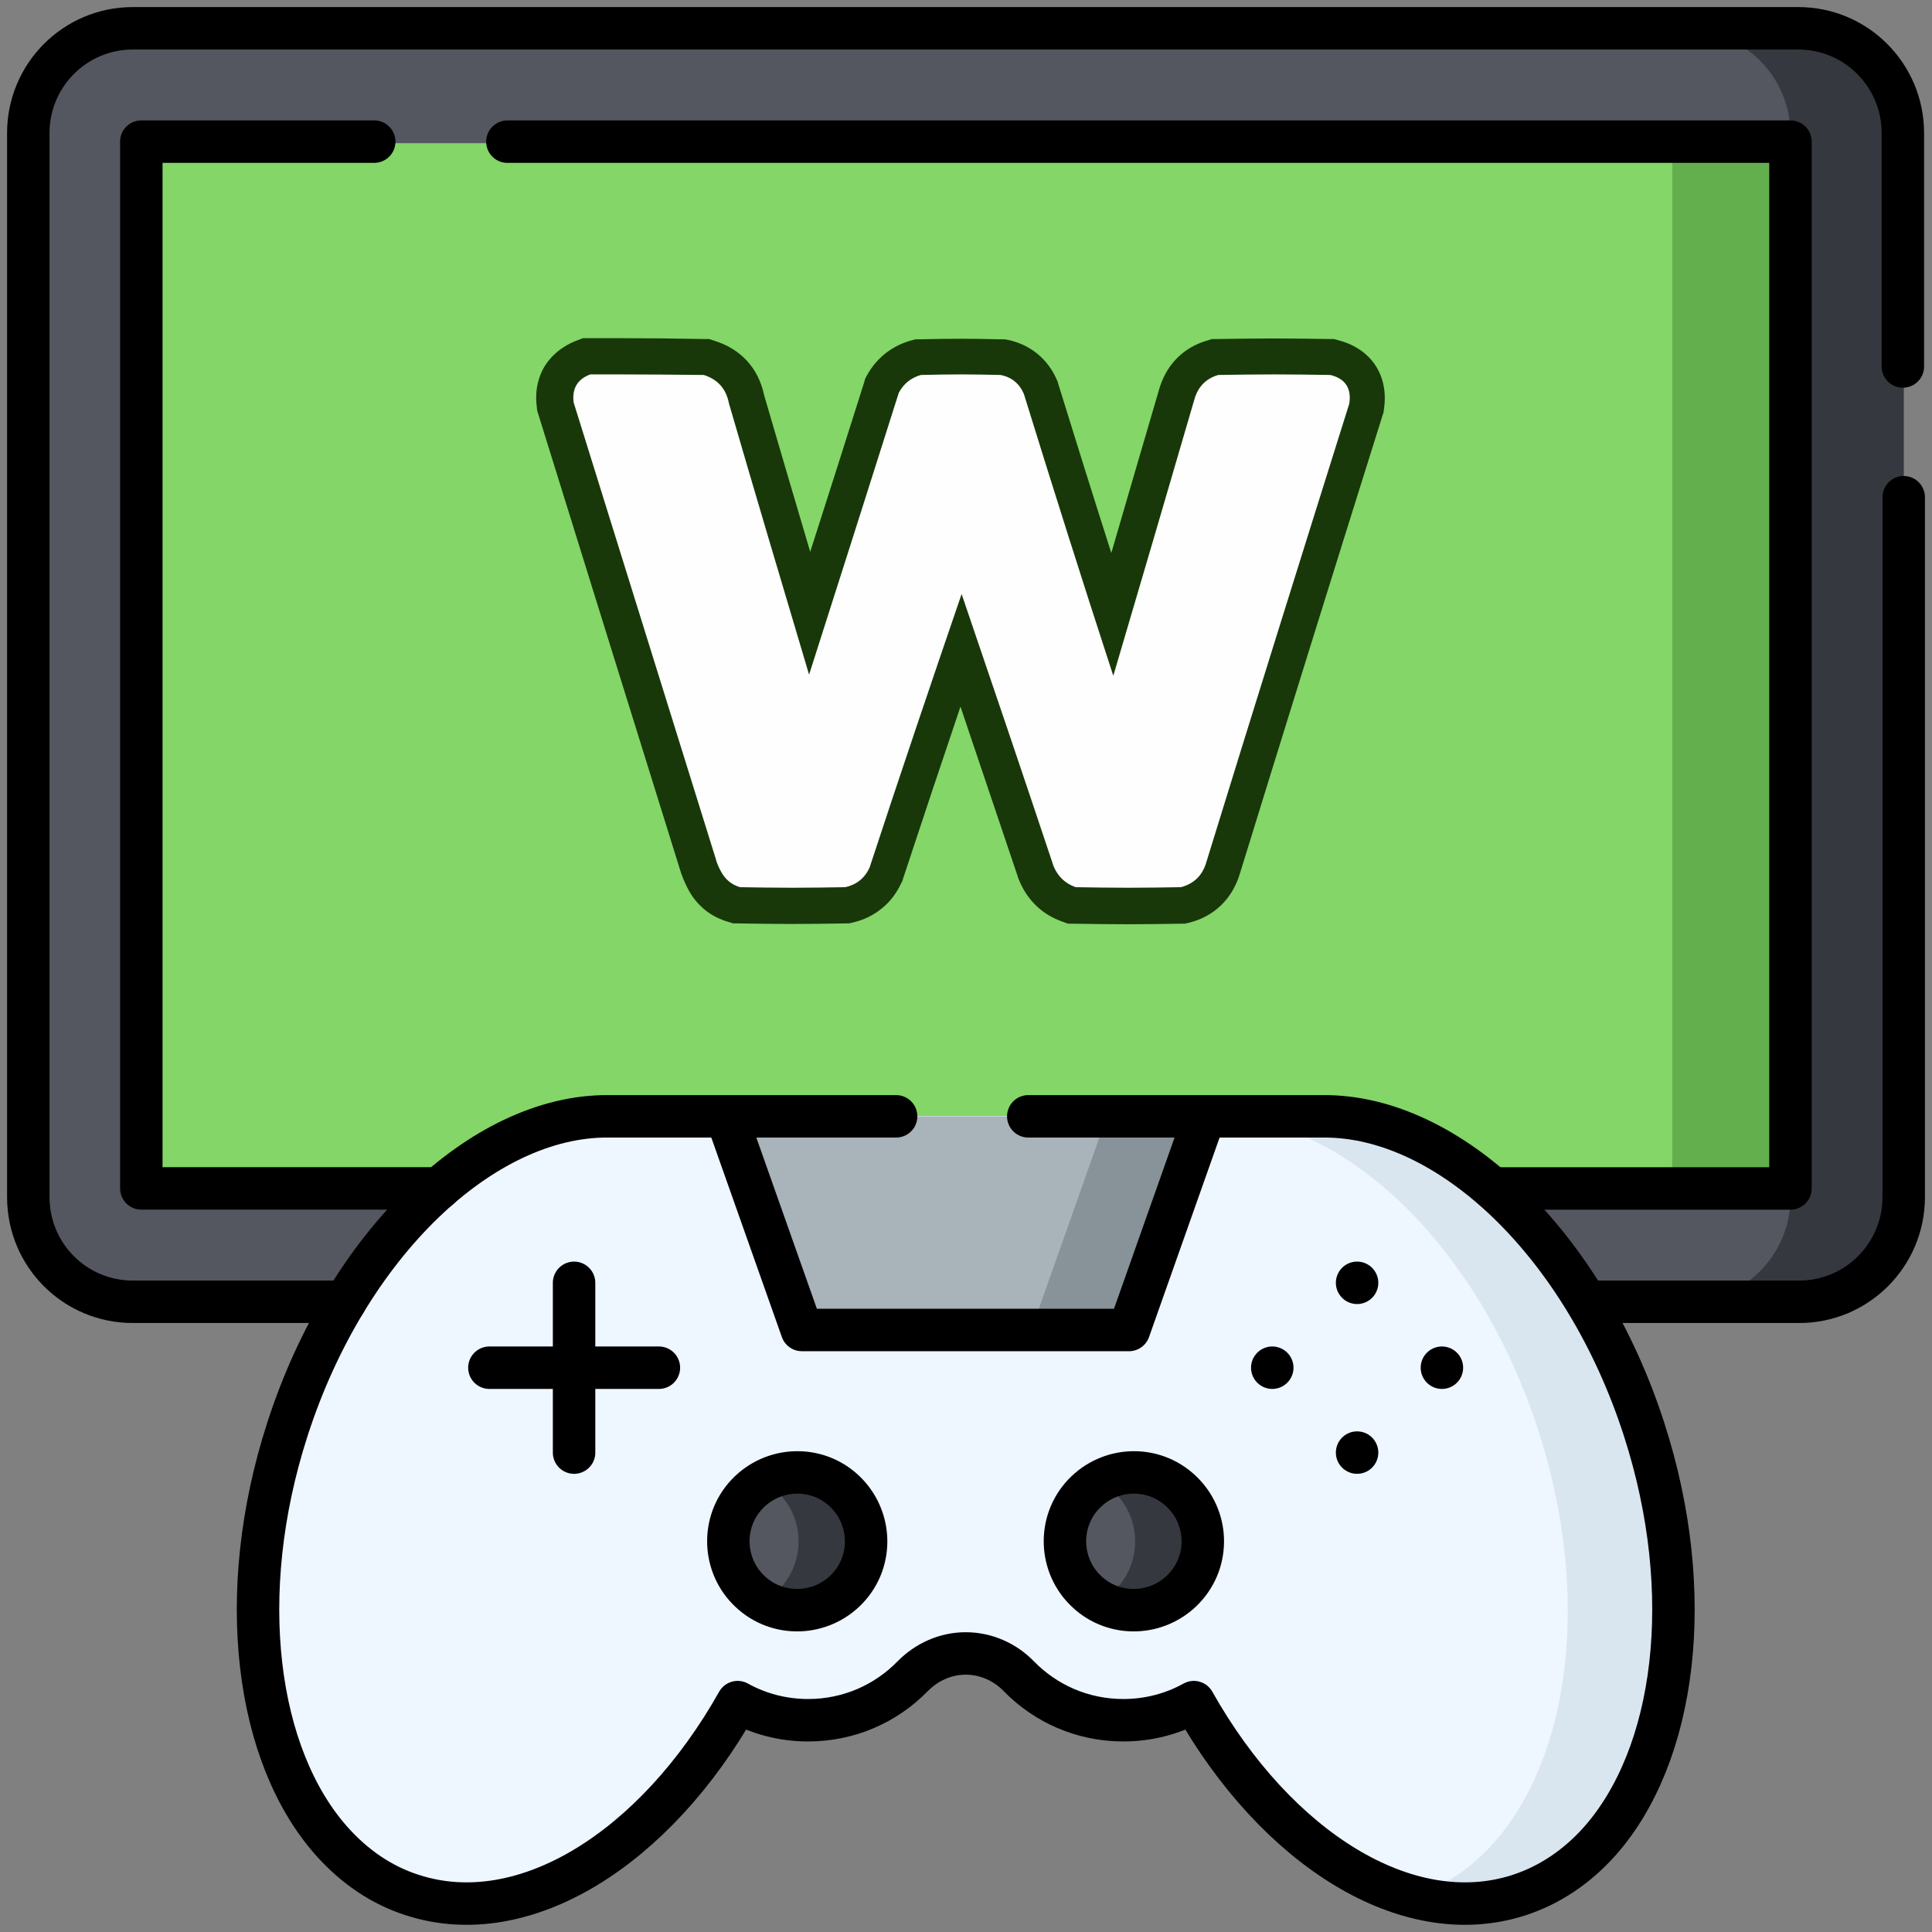 <?xml version="1.0" encoding="utf-8"?>
<!-- Generator: Adobe Illustrator 21.1.0, SVG Export Plug-In . SVG Version: 6.00 Build 0)  -->
<svg version="1.1" id="svg7065" xmlns:svg="http://www.w3.org/2000/svg"
	 xmlns="http://www.w3.org/2000/svg" xmlns:xlink="http://www.w3.org/1999/xlink" x="0px" y="0px" viewBox="0 0 682.7 682.7"
	 style="enable-background:new 0 0 682.7 682.7;" xml:space="preserve">
<rect x="0" y="0" width="682.7" height="682.7" fill="#808080" stroke="none"/>
<style type="text/css">
	.st0{fill:none;}
	.st1{fill:#555760;}
	.st2{fill:#36383F;}
	.st3{fill:#83D667;}
	.st4{fill:#63AF4E;}
	.st5{fill:#EEF6FF;}
	.st6{fill:#DAE6EF;}
	.st7{fill:#A8B3BA;}
	.st8{fill:#879299;}
	.st9{fill:none;stroke:#000000;stroke-width:15;stroke-linecap:round;stroke-linejoin:round;stroke-miterlimit:10;}
	.st10{fill:none;stroke:#000000;stroke-width:15;stroke-linejoin:round;stroke-miterlimit:10;}
	.st11{fill:#FEFEFE;}
	.st12{fill:#183809;}
</style>
<rect y="0" class="st0" width="682.7" height="682.7"/>
<g id="g7081" transform="translate(504.503,476.396)">
	<path id="path7083" class="st1" d="M168.2-428.9v375.6c0,20.4-16.5,36.9-36.9,36.9h-588.9c-20.4,0-36.9-16.5-36.9-36.9v-375.6
		c0-20.4,16.5-36.9,36.9-36.9h588.9C151.6-465.8,168.2-449.3,168.2-428.9"/>
</g>
<g id="g7085" transform="translate(504.503,476.396)">
	<path id="path7087" class="st2" d="M168.2-428.9v375.6c0,20.4-16.5,36.9-36.9,36.9h-40c20.4,0,36.9-16.5,36.9-36.9v-375.6
		c0-20.4-16.5-36.9-36.9-36.9h40C151.6-465.8,168.2-449.3,168.2-428.9"/>
</g>
<path id="path7089" class="st3" d="M50,419.9h582.7V50.6H50V419.9z"/>
<path id="path7091" class="st4" d="M590.9,419.9h41.8V50.6h-41.8V419.9z"/>
<g id="g7093" transform="translate(423.98,23.939)">
	<path id="path7095" class="st5" d="M141.3,626.8c-7.9,8.8-17.4,15.4-28.4,18.9c-12.1,3.9-24.7,3.9-37.4,0.5
		c-28.8-7.7-57.3-32.8-77.5-68.7c-7.4,4.1-15.9,6.4-24.9,6.4c-14.5,0-27.5-5.9-36.9-15.5c-2.5-2.6-5.4-4.6-8.6-6
		c-3.2-1.4-6.7-2.2-10.2-2.2c-7.1,0-13.9,3-18.8,8.1c-9.4,9.6-22.4,15.5-36.9,15.5c-9,0-17.5-2.3-24.9-6.4
		c-29.1,51.7-75.4,81-114.9,68.2c-11-3.6-20.5-10.1-28.4-18.9c-16.9-18.9-26.1-48.4-26.1-82.1c0-20.2,3.3-41.8,10.4-63.6
		c21.2-65.7,69-110.8,113.2-110.6H44.2c2.8,0,5.6,0.2,8.4,0.5c41.7,5.2,84.7,48.6,104.6,110.1C175.9,539.3,168.3,596.6,141.3,626.8"
		/>
</g>
<g id="g7097" transform="translate(435.82,133.231)">
	<path id="path7099" class="st6" d="M145.3,371.8c18.8,58.2,11.2,115.5-15.8,145.7c-7.9,8.8-17.4,15.4-28.4,18.9
		c-12.1,3.9-24.7,3.9-37.4,0.5c11-3.6,20.5-10.1,28.3-18.9c27-30.3,34.6-87.5,15.8-145.7C86.6,306.8,39,261.7-5.2,261.7h45.9
		C82.4,267,125.4,310.4,145.3,371.8"/>
</g>
<g id="g7101" transform="translate(224.64,91.01)">
	<path id="path7103" class="st1" d="M74.9,470.3c-7.8,8.4-20.2,10-29.8,4.6c-1.6-0.9-3.2-2.1-4.6-3.4c-9.8-9.2-10.4-24.6-1.2-34.4
		c1.8-1.9,3.7-3.4,5.9-4.6c9-5.1,20.6-4,28.5,3.4C83.5,445,84,460.5,74.9,470.3"/>
</g>
<g id="g7105" transform="translate(224.64,91.01)">
	<path id="path7107" class="st2" d="M74.9,470.3c-7.8,8.4-20.2,10-29.8,4.6c2.1-1.2,4.1-2.7,5.9-4.6c9.2-9.9,8.6-25.3-1.2-34.4
		c-1.4-1.3-3-2.5-4.6-3.4c9-5.1,20.6-4,28.5,3.4C83.5,445,84,460.5,74.9,470.3"/>
</g>
<g id="g7109" transform="translate(313.88,91.01)">
	<path id="path7111" class="st1" d="M104.6,470.3c-7.8,8.4-20.2,10-29.8,4.6c-1.6-0.9-3.2-2.1-4.6-3.4c-9.8-9.2-10.4-24.6-1.2-34.4
		c1.8-1.9,3.7-3.4,5.9-4.6c9-5.1,20.6-4,28.5,3.4C113.2,445,113.8,460.5,104.6,470.3"/>
</g>
<g id="g7113" transform="translate(313.88,91.01)">
	<path id="path7115" class="st2" d="M104.6,470.3c-7.8,8.4-20.2,10-29.8,4.6c2.1-1.2,4.1-2.7,5.9-4.6c9.2-9.9,8.6-25.3-1.2-34.4
		c-1.4-1.3-3-2.5-4.6-3.4c9-5.1,20.6-4,28.5,3.4C113.2,445,113.8,460.5,104.6,470.3"/>
</g>
<g id="g7117" transform="translate(319.253,216.169)">
	<path id="path7119" class="st7" d="M106.4,178.3l-26.7,75.5H-35.9l-26.7-75.5H106.4z"/>
</g>
<g id="g7121" transform="translate(293.333,216.169)">
	<path id="path7123" class="st8" d="M97.8,178.3l-26.7,75.5h34.6l26.7-75.5H97.8z"/>
</g>
<g id="g7149" transform="translate(91.501,167.001)">
	<path id="path7151" class="st9" d="M30.5,293h-75.1c-20.4,0-36.9-16.5-36.9-37V-120c0-20.4,16.5-37,36.9-37H544
		c20.4,0,36.9,16.6,36.9,37v82.5"/>
</g>
<g id="g7153" transform="translate(504.503,380.202)">
	<path id="path7155" class="st9" d="M168.2-204.5V42.8c0,20.4-16.5,37-36.9,37H56.2"/>
</g>
<g id="g7157" transform="translate(134.491,474.455)">
	<path id="path7159" class="st9" d="M44.8-424.4h453.4v369.9H393.1"/>
</g>
<g id="g7161" transform="translate(116.336,197.045)">
	<path id="path7163" class="st9" d="M38.8,222.9H-66.4V-147h82.3"/>
</g>
<g id="g7165" transform="translate(237.457,216.169)">
	<path id="path7167" class="st9" d="M79.2,178.3H-22.7c-44.2-0.2-92,44.9-113.2,110.6c-18.8,58.2-11.2,115.5,15.8,145.7
		c7.9,8.8,17.4,15.4,28.4,18.9c39.5,12.8,85.8-16.5,114.9-68.2c7.4,4.1,15.9,6.4,24.9,6.4c14.5,0,27.5-5.9,36.9-15.5
		c5-5.1,11.7-8.1,18.8-8.1c7.1,0,13.9,3,18.8,8.1c9.4,9.6,22.4,15.5,36.9,15.5c9,0,17.5-2.3,24.9-6.4c29.1,51.7,75.4,81,114.9,68.2
		c11-3.6,20.5-10.1,28.4-18.9c27-30.3,34.6-87.5,15.8-145.7c-21.2-65.7-69-110.8-113.2-110.6H125.9"/>
</g>
<g id="g7169" transform="translate(223.714,116.841)">
	<path id="path7171" class="st10" d="M74.6,410c-9.8-9.2-25.2-8.6-34.4,1.2c-9.2,9.8-8.6,25.3,1.2,34.4c9.8,9.2,25.2,8.6,34.4-1.2
		C85,434.6,84.4,419.2,74.6,410z"/>
</g>
<g id="g7173" transform="translate(312.955,116.841)">
	<path id="path7175" class="st10" d="M104.3,410c-9.8-9.2-25.2-8.6-34.4,1.2c-9.2,9.8-8.6,25.3,1.2,34.4c9.8,9.2,25.2,8.6,34.4-1.2
		C114.7,434.6,114.2,419.2,104.3,410z"/>
</g>
<g id="g7177" transform="translate(152.157,172.001)">
	<path id="path7179" class="st9" d="M50.7,281.3v60"/>
</g>
<g id="g7181" transform="translate(174.631,149.497)">
	<path id="path7183" class="st9" d="M58.2,333.8H-1.7"/>
</g>
<g id="g7185" transform="translate(359.647,126.993)">
	<path id="path7187" class="st9" d="M119.9,386.3L119.9,386.3"/>
</g>
<g id="g7189" transform="translate(359.647,172.001)">
	<path id="path7191" class="st9" d="M119.9,281.3L119.9,281.3"/>
</g>
<g id="g7193" transform="translate(337.173,149.497)">
	<path id="path7195" class="st9" d="M112.4,333.8L112.4,333.8"/>
</g>
<g id="g7197" transform="translate(382.12,149.497)">
	<path id="path7199" class="st9" d="M127.4,333.8L127.4,333.8"/>
</g>
<g id="g7201" transform="translate(319.253,216.169)">
	<path id="path7203" class="st10" d="M106.4,178.3l-26.7,75.5H-35.9l-26.7-75.5"/>
</g>
<g>
	<path class="st11" d="M398.5,320.1c-6.2,0-12.5-0.1-18.8-0.2l-1,0l-1-0.3c-5.4-1.9-9.4-5.7-11.6-11l-0.1-0.2l-0.1-0.2
		c-8.6-25.7-17.4-52-26.4-78.4c-8.8,26-17.7,52.4-26.4,78.7l-0.1,0.3l-0.1,0.3c-2.5,5.5-7,9.2-12.9,10.6l-0.7,0.2l-0.7,0
		c-6.2,0.1-12.5,0.2-18.8,0.2c-6.2,0-12.5-0.1-18.8-0.2l-0.8,0l-0.8-0.2c-4.7-1.3-8.3-4.3-10.5-8.6c-1.1-1.9-1.9-3.8-2.4-5.8
		c-8.4-26.8-16.7-53.7-25.1-80.5c-8.4-26.8-16.7-53.7-25.1-80.5l-0.2-0.5l-0.1-0.5c-1-7.9,2.6-14,10-16.7l1.1-0.4l1.1,0
		c3.4,0,6.9,0,10.4,0c9.6,0,19.7,0.1,30,0.2l0.9,0l0.9,0.3c7.2,2.2,11.7,7.3,13.2,14.7c6.8,23.4,14.2,48.3,22.3,75.6
		c8.4-26.4,17-53.3,25.4-79.8l0.2-0.6l0.3-0.5c2.5-4.8,6.6-8.1,11.8-9.5l0.7-0.2l0.8,0c4.7-0.1,9.5-0.2,14.2-0.2
		c4.7,0,9.5,0.1,14.2,0.2l0.6,0l0.6,0.1c5.9,1.3,10.3,4.8,12.7,10.3l0.2,0.3l0.1,0.4c8.6,27.8,16.9,54.1,25.2,79.8
		c7.3-24.7,14.9-50.6,23-78.6l0-0.1l0-0.1c2-6,6.3-10.1,12.5-11.9l0.8-0.2l0.8,0c6.6-0.1,13.3-0.2,19.9-0.2c6.6,0,13.3,0.1,19.9,0.2
		l0.7,0l0.7,0.2c8.6,2.1,12.8,8.6,11.4,17.3l-0.1,0.5l-0.1,0.4c-18.6,59.3-35.2,112.3-50.5,162.3c-2,6.7-6.7,11.2-13.5,12.9
		l-0.7,0.2l-0.7,0C411,320,404.7,320.1,398.5,320.1z"/>
	<path class="st12" d="M218.8,132.3c10,0,19.9,0.1,29.9,0.2c5,1.6,7.9,4.9,8.9,10.1c9.3,32,18.8,63.9,28.3,95.8
		c10.6-33.2,21.2-66.4,31.7-99.6c1.7-3.2,4.3-5.3,7.8-6.3c4.7-0.1,9.4-0.2,14.1-0.2c4.7,0,9.4,0.1,14.1,0.2c3.9,0.8,6.6,3,8.2,6.7
		c10.3,33.3,20.8,66.5,31.6,99.6c9.7-32.8,19.3-65.6,28.9-98.5c1.4-4,4.1-6.6,8.2-7.8c6.6-0.1,13.2-0.2,19.8-0.2
		c6.6,0,13.2,0.1,19.8,0.2c5.3,1.3,7.5,4.7,6.7,10.1c-17,54.1-33.9,108.1-50.6,162.3c-1.4,4.6-4.4,7.4-8.9,8.6
		c-6.2,0.1-12.4,0.2-18.6,0.2c-6.2,0-12.4-0.1-18.6-0.2c-3.7-1.3-6.3-3.8-7.8-7.4c-10.7-32.1-21.6-64.2-32.5-96.2
		c-11,32.1-21.9,64.3-32.5,96.6c-1.7,3.8-4.6,6.1-8.6,7c-6.2,0.1-12.4,0.2-18.6,0.2c-6.2,0-12.4-0.1-18.6-0.2
		c-3-0.9-5.2-2.7-6.7-5.5c-0.8-1.4-1.5-3-1.9-4.6c-16.7-53.7-33.5-107.5-50.2-161.2c-0.6-4.9,1.3-8.2,5.9-9.9
		C211.9,132.3,215.3,132.3,218.8,132.3 M218.8,119.5c-3.5,0-7,0-10.5,0l-2.3,0l-2.1,0.8c-6.3,2.4-9.7,6.3-11.5,9.2
		c-1.7,2.9-3.6,7.7-2.7,14.4l0.1,1.1l0.3,1c8.3,26.8,16.7,53.6,25,80.4c8.4,26.9,16.7,53.7,25.1,80.6c0.7,2.4,1.7,4.8,2.9,7.1
		c3,5.8,8,9.9,14.4,11.7l1.6,0.5l1.7,0c6.3,0.1,12.6,0.2,18.9,0.2c6.3,0,12.6-0.1,18.9-0.2l1.4,0l1.3-0.3c3.9-0.9,7.4-2.6,10.3-5
		c3-2.4,5.3-5.5,7-9.2l0.3-0.6l0.2-0.7c6.7-20.3,13.5-40.7,20.3-60.8c6.9,20.4,13.7,40.6,20.4,60.5l0.1,0.4l0.2,0.4
		c2.9,7.1,8.2,12.2,15.4,14.7l1.9,0.7l2,0c6.3,0.1,12.6,0.2,18.9,0.2c6.3,0,12.6-0.1,18.9-0.2l1.4,0l1.4-0.3
		c9-2.2,15.4-8.4,18.1-17.3c15.4-49.9,31.9-103,50.5-162.2l0.3-0.9l0.1-0.9c1.9-12-4.4-21.6-16.2-24.6l-1.4-0.4l-1.4,0
		c-6.7-0.1-13.4-0.2-20-0.2c-6.6,0-13.4,0.1-20,0.2l-1.7,0l-1.6,0.5c-8.1,2.3-14,8-16.7,16l-0.1,0.3l-0.1,0.3
		c-6,20.5-11.7,39.9-17.1,58.5c-6.2-19.4-12.4-39.2-18.8-59.9l-0.2-0.7l-0.3-0.7c-3.2-7.3-9.3-12.3-17.2-14l-1.2-0.2l-1.2,0
		c-4.8-0.1-9.6-0.2-14.4-0.2c-4.8,0-9.6,0.1-14.4,0.2l-1.5,0l-1.5,0.4c-6.9,1.9-12.4,6.3-15.8,12.6l-0.5,1l-0.3,1.1
		c-6.3,19.9-12.7,40.1-19.1,60c-5.8-19.6-11.2-37.9-16.3-55.4c-2-9.5-8.2-16.3-17.6-19.2l-1.8-0.6l-1.9,0
		C238.5,119.6,228.4,119.5,218.8,119.5L218.8,119.5z"/>
</g>
</svg>
